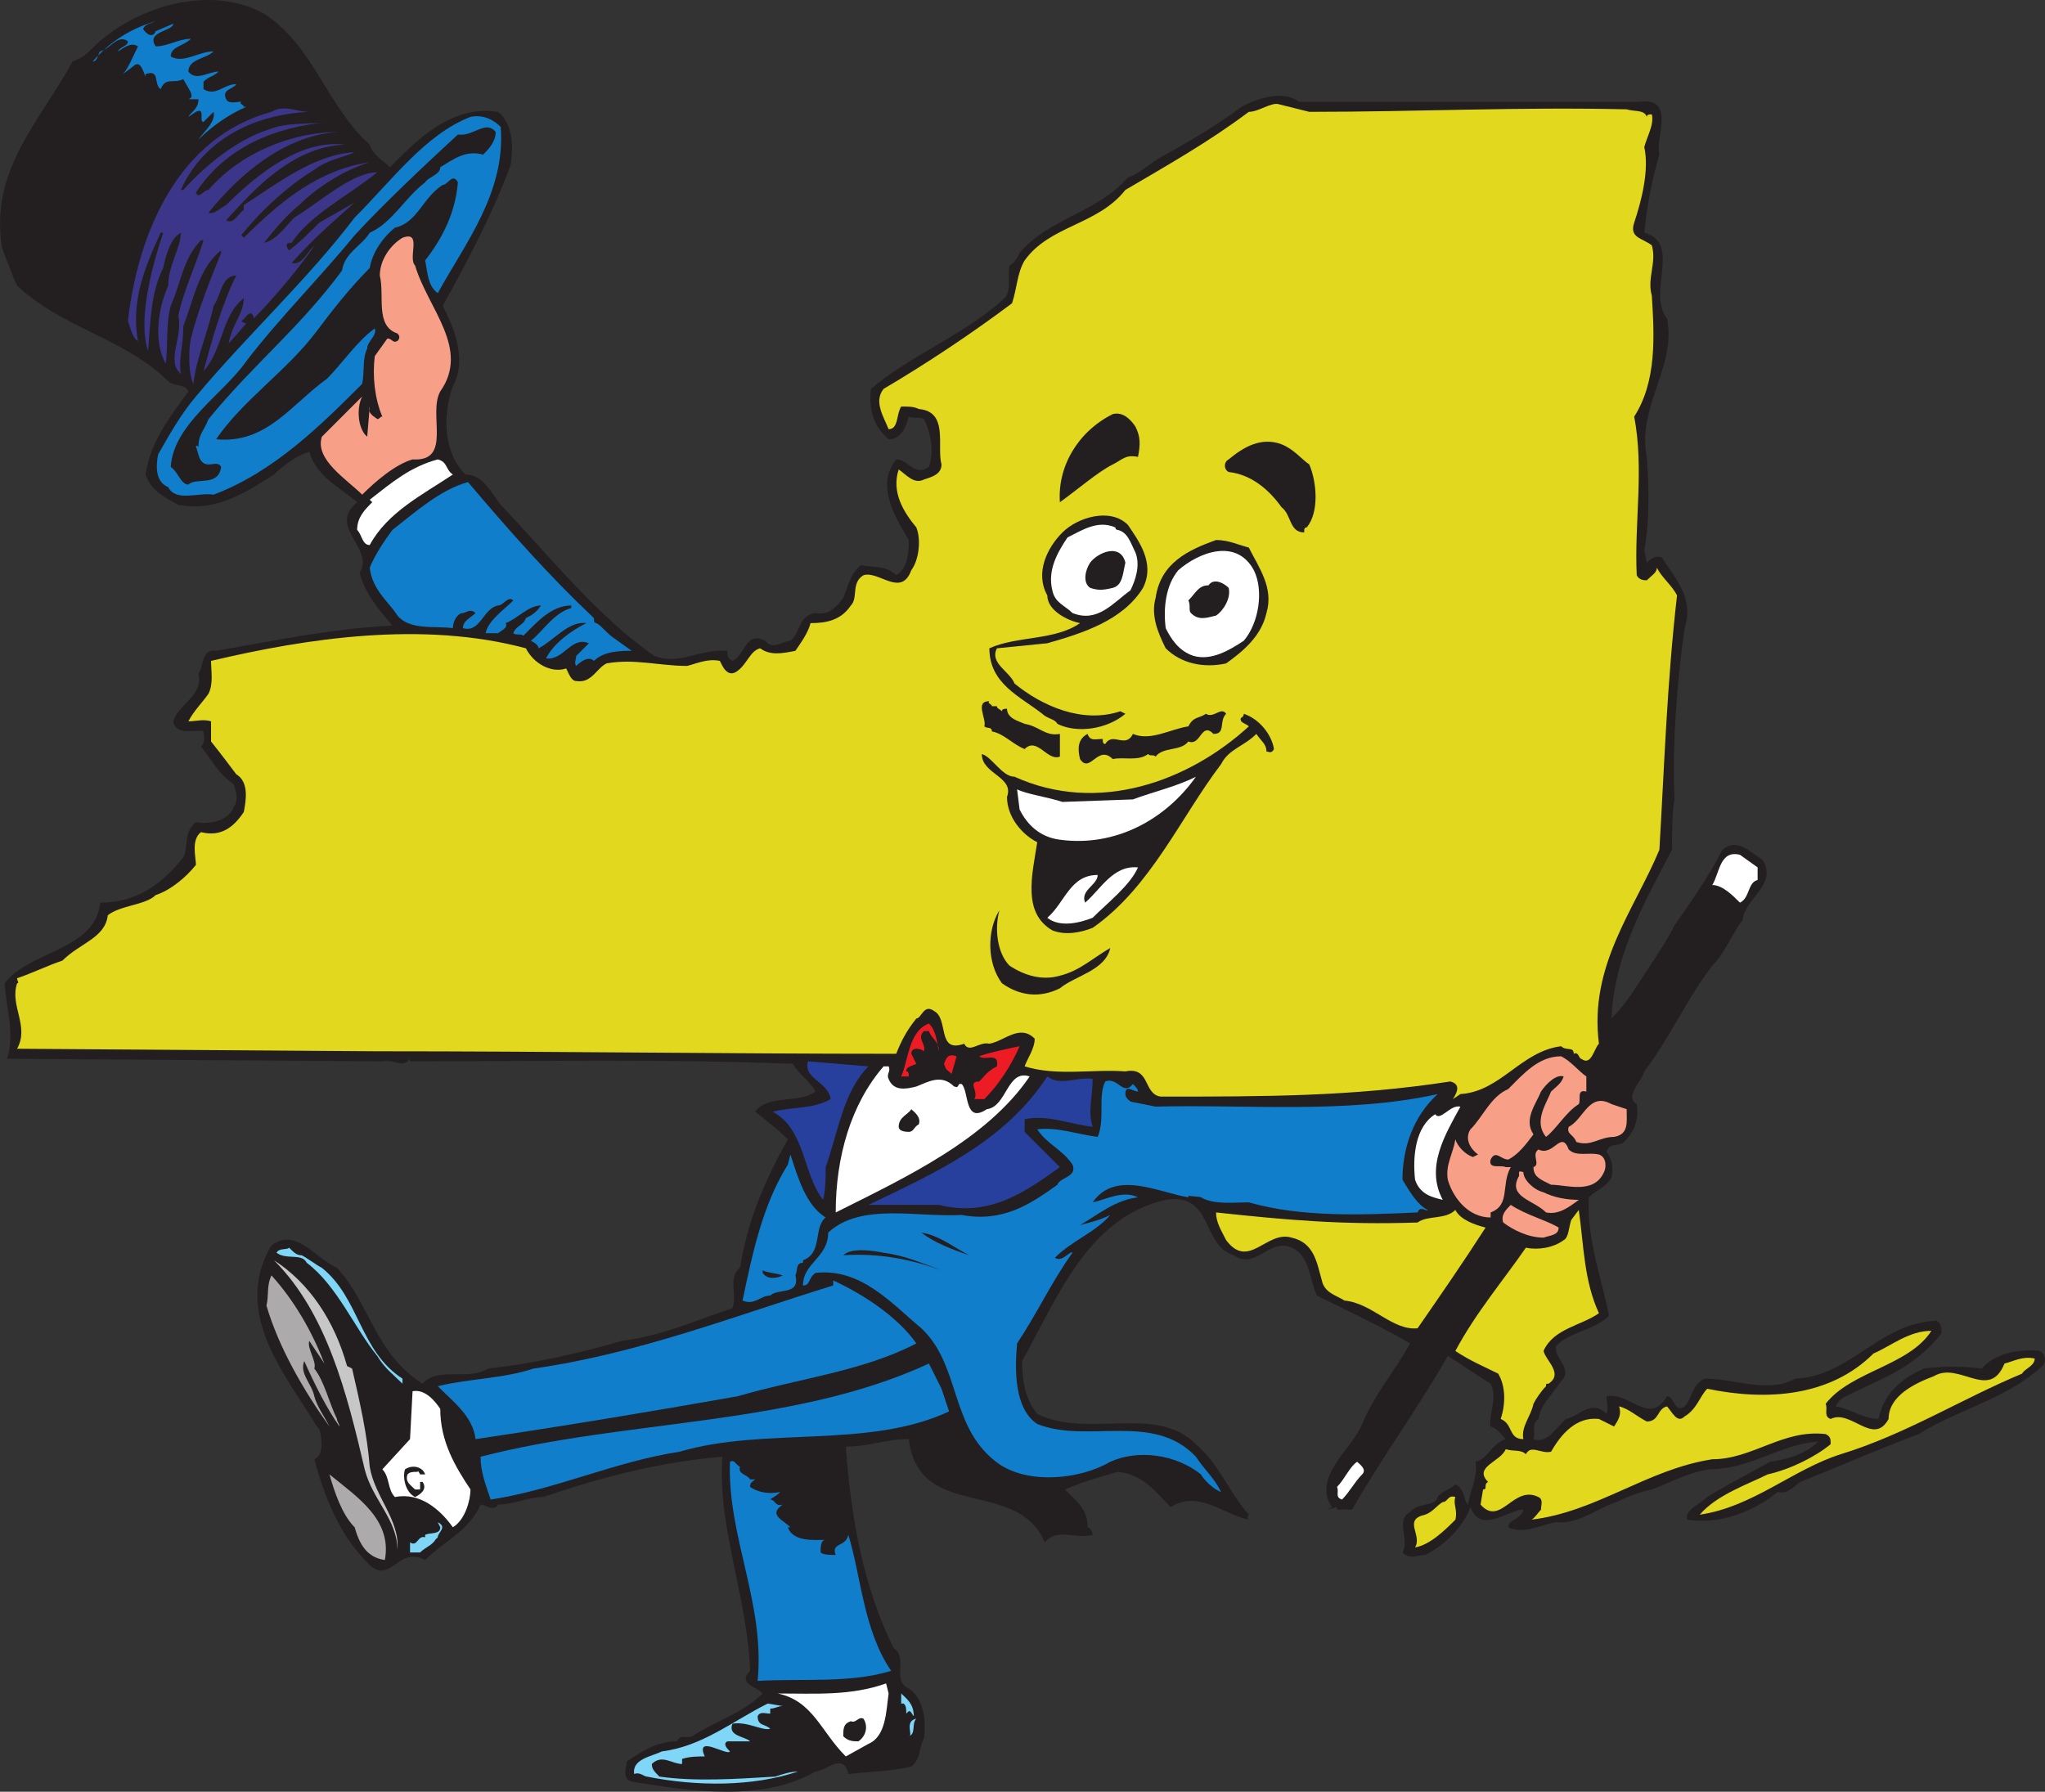 <svg xmlns="http://www.w3.org/2000/svg" width="608.907" height="533.558"><rect width="100%" height="100%" fill="#333333" stroke="none"/><path fill="#231f20" fill-rule="evenodd" d="M110.09 43.057c.75 3 3.75 4.5 6 6.75 7.5-7.5 18-18.75 32.25-16.5 4.5 3.75 4.5 10.5 3.75 15.75-5.25 14.25-12.75 28.5-20.25 42 3 6 7.5 15.75 3 24-3 8.25-3 19.5 3.75 26.25 5.25 0 7.5 5.25 10.5 9 14.25 15 29.25 33.75 45.75 45 7.5 3 13.5-2.25 21.75-1.5 0 1.5 0 2.25 1.5 3 3.75-1.5 3.75-9 9.75-6 2.25 3 5.25 0 7.5 0 3-2.25 2.25-7.5 7.5-8.25 3.75.75 6-1.5 8.25-4.5 1.5-3.75 2.25-7.5 5.25-9.75 3.75.75 7.5 0 10.5 3 3.75-2.25 3.75-7.5 3.75-10.5-4.5-7.5-9.75-16.5-3.75-24 3.75 0 5.25 5.25 9.75 2.25 1.5-4.5.75-9.75-1.5-14.25-1.5-.75-3 0-4.5-.75-.75 3-2.25 6.75-6 6.75-4.5-3.75-6-9-5.25-15 11.25-9.75 28.5-16.5 39.75-27 2.25-2.25.75-6.75 1.5-9.75 1.5-.75 2.25-2.25 3-3.75 9-10.5 23.25-12 32.25-22.5 3-.75 6-3.75 9.75-6 8.25-4.5 17.25-9.75 24-15 4.5-2.25 12-5.25 17.25-1.5h101.25c11.25-1.5 4.5 11.25 6 15.75-2.25 7.5-3.75 15.75-4.5 23.25 11.25 3 .75 18 6.75 25.5 3 14.25-9 26.25-6 41.25.75 9.75.75 20.25-.75 27.75l.75 3.75c1.5-1.5 3-2.25 4.5-1.5 3.75 6 9.75 12 6.75 21-2.25 15.75-3.75 35.25-3 51-.75 3.75-.75 10.5-.75 15-8.25 15.75-17.25 31.5-18 50.25 4.5-4.5 7.5-9.75 10.5-14.25s6-9 8.25-13.5c5.25-7.5 10.5-15 14.25-22.5 4.5-3.75 8.25.75 12 3 4.5 7.5-5.25 11.25-6 18-3 3.75-5.25 9.75-9 13.5-7.5 9.75-12.75 21.75-20.25 31.5-.75 3-6 7.5-2.25 9.75.75 4.5-.75 8.25-3.75 11.25-1.5 1.5-4.5 0-5.25 3 1.5 1.5 2.25 5.25 1.5 7.5-1.5 3-4.5 3.75-6.75 6-.75 12 3.75 24 6 35.25-4.5 4.5-11.25 4.5-15.75 9-.75 3.75 5.25 6.75 1.5 10.5-3 4.5-6 6.75-6.75 11.25-2.25 1.5-.75 3.75-1.5 6 4.5 1.5 6.75-3.75 9.75-6 3.75-.75 7.5-6 12-1.5.75-1.5 0-3.75 0-5.25 6.75-1.5 12.75 9 18 0 2.25 0 2.25 5.25 5.25 3 2.25-2.25 2.25-6.75 6-8.25 9 0 18.75 4.5 27 0 16.5-.75 24.75-16.5 42-17.25 1.5.75 1.5 2.25 1.5 3.75-8.25 10.5-18 13.5-28.5 18.75-1.5.75-2.25 1.5-3 3 4.5.75 8.25 3.75 12.75 3.75 1.5-7.5 6.75-12 13.5-15 6-.75 11.25-.75 17.25 0 3.75-4.5 11.25-6 17.25-5.25 1.5.75 2.25 3 .75 4.5-10.5 9.75-24.75 12.75-36.75 20.25-12 4.5-24 9.75-35.25 14.25-2.25 1.5-3.75 3.75-6.75 3-7.5 6-17.25 9.75-27 8.25-.75-3 3.75-4.5 6-6.75 6-3.75 12-6.75 18.75-10.5 5.25-.75 10.5-2.25 14.25-6-11.25.75-20.25 8.25-32.25 8.25-6 .75-11.25 3.75-17.25 6-3.75.75-7.5 2.25-10.5 3.75-5.25 1.5-11.25 6.75-18 6-4.5.75-9.75 3.75-14.25 1.5 0-2.25 3.75-2.25 4.5-5.25-4.5 0-12.75 7.5-15.75-.75-2.25 6-7.5 11.25-13.5 14.25-2.25 0-4.5 1.5-6.75-.75 2.25-3.75-2.25-9.75 2.25-12 2.25-3 7.5-1.5 8.25-4.5.75-1.5 3.75-2.25 5.25-3.75 3 1.5 2.25 4.5 3.75 6 .75-4.5 3-8.25 2.25-12.75 3.75-.75 4.5-5.25 9-6.75-1.5-1.5-2.25-3-4.5-3.75-.75-3.75 2.25-8.25 0-12.75l-12.75-8.25c-9 15.75-19.5 30-28.5 45.75h-4.5v-.75l-3 .75 1.5-.75c-6-9 6-17.25 9-24.75 3.75-9 9.75-15.75 14.25-24-9-5.25-18.75-9.75-27.75-14.25-2.25-5.25-2.25-12-7.5-14.25-6.75-3-10.5 6.75-17.25 2.25-9.75-3-6-18.75-20.25-16.5-23.25 5.25-32.25 29.25-42.75 48 0 5.25.75 11.25 4.5 15.75 15 7.5 35.25-3 47.25 9 7.5 6.75 9.75 14.25 15.75 21-.75.75 0 1.5 0 1.5-7.5-1.5-15-9-23.25-3.75-4.5-4.5-8.25-9.75-15.75-10.5-5.25 1.5-10.5 3-15.75 5.25 3.75 3.75 6.75 6 6.75 11.25.75 0 1.5 1.5 1.5 2.25-5.25 1.5-10.5-2.25-14.25 2.25-8.25-19.5-37.5-6-40.5-30.75-6.75 0-12 2.25-18.75 2.25 1.5 21 5.25 42 14.25 60 4.5 3-.75 9.75 4.5 12 4.5 3 5.25 9.75 4.5 15-1.5 2.25-.75 6-3.75 8.25-6 1.5-12.75 1.5-18.75 2.25-1.5-6.75-6.75-.75-9.75-.75-15.75 9-36.75 6-54.75 3-3-.75-1.5-4.5-1.5-6 4.5-3 9-6 15-6 .75-2.25 3-.75 4.5-1.5 6.75-4.5 15-6.75 21-12.75-2.25-2.25-7.5-3-3.75-6.75-.75-21.75-9.75-42.75-8.25-63.75-18 1.5-36 6-53.25 12-4.5 0-9 2.25-13.5 2.25-1.5 2.25-3.75 0-5.25 0-3.75 8.25-10.5 10.5-16.5 16.5-8.25-4.5-10.5 8.25-17.25.75-8.25-8.25-12.75-19.5-15.75-30.75 3-1.5 2.25-6 1.5-9l-.75-.75c-9-15-25.5-33.75-13.5-54 7.5-5.25 12.75 3.75 19.5 6.75 9.75 10.5 11.25 25.5 25.5 34.5 4.5-5.25 13.5-.75 19.5-4.5 13.5-1.5 27-4.5 39.75-8.25 12-1.5 21.75-6 33-9.75 1.5-4.5-1.5-9 2.25-12 2.25-14.25 7.5-26.25 14.25-38.25-3-3-6-5.25-9.75-8.25 3.75-5.25 12.75-2.25 18-6-2.25-3.75-4.5-4.5-6.75-8.25-36.75-1.5-75-.75-114-.75v-.75c-2.25 3-4.5 0-8.25.75l-111.75-.75c2.25-6.75 0-14.25-.75-22.5 7.5-9.75 27-9.75 28.5-24 11.25 0 18.75-6 24.75-13.5 1.5-3 0-7.5 3.75-10.5 3 .75 9.75 0 11.25-4.5 1.5-2.25.75-4.5 0-6.75-4.5-3-6.75-7.5-9.75-11.25 1.5-1.5.75-3 .75-4.5-2.25-.75-8.25 1.5-9-3 1.5-5.25 9-7.5 7.5-14.25 1.5-1.5.75-7.5 5.25-6.75 17.25-3 35.25-6.75 52.5-7.5-4.5-5.25-8.25-9.75-9.75-15.75 4.5-7.5-9.75-13.5-.75-21-5.25-4.5-12-7.5-14.25-15-3 .75-7.5 3.75-10.5 6.75-8.25 5.25-17.25 11.25-28.5 9-4.5-2.25-8.25-4.5-9.75-9 1.5-9.75 6.75-16.5 12.75-24.75-.75-2.25-4.5-1.5-6-3-12.75-12.75-31.5-15.75-45-28.5-1.5-3-3-7.5-4.5-11.25-3.75-23.25 11.25-37.5 21-55.5 4.5-1.5 6-4.5 9-6.75 12.75-10.5 33-15.75 48-7.5 15 9.75 18.75 27.75 31.5 39"/><path fill="#117ecc" fill-rule="evenodd" d="M46.34 6.307c-1.5.75-3 .75-3.75 2.25.75 1.5 3 3 3.75.75l5.25-2.25c0 2.25-8.25 2.25-5.25 6.75 3.75 0 6.75-2.25 10.5-2.25-2.25 2.25-6 2.25-6 5.25 3.75 2.25 8.25-1.5 12.75-1.5-2.25 2.25-7.5 2.25-7.5 6 2.25 3 6 0 9 0-1.5 1.5-3 1.5-4.5 3v2.25c3.75 2.25 6-1.5 9.75-1.5-.75 1.5-4.5 1.5-3 4.5.75 1.5 3 .75 4.5.75-.75.75.75.75.75 1.5h.75c-5.25 2.25-10.5 6-14.25 9.75 1.5-2.25 5.25-5.25 4.5-8.25l-3 3c-1.5 0 .75-4.5-2.25-3l-2.25 1.5c.75-1.5 3-2.25 3-5.25h-3c2.25-.75 0-3-1.5-6-3 1.5-5.25-.75-6.75 3-2.25-1.5 0-6-4.5-4.5v.75c-.75-1.5-1.5-5.25-3.75-3l-3 2.25c1.5-1.5 3-5.25 4.5-8.25-2.25-1.5-4.5.75-6 1.5.75-1.5 3-1.5 3-3-3-2.25-5.25 2.25-8.25 3-.75.75-.75 3-2.25 3 5.25-6 11.25-9.75 18.75-12"/><path fill="#e2d81d" fill-rule="evenodd" d="M389.84 33.307c32.25 0 62.25-1.5 94.5-.75 2.25.75 5.25 0 6 2.25 0-.75.75-.75 1.5-.75.75 3-1.5 6.75-2.25 9.75 1.5 6.75-.75 15.75-3 22.5-1.5 4.5 2.25 4.5 5.25 6.75 1.5 5.25-1.5 9.75 0 15 .75 12 1.5 25.5-5.25 36 3 15.75 0 31.5.75 47.25.75 1.5 2.25 1.5 3 1.5 1.5-1.5 3-2.25 3-3.75 1.5 3 4.5 5.25 6 8.25-3 26.25-3.75 50.25-5.25 75.75-7.5 18-21 34.5-18 57.75-1.5 1.5-2.25 6.75-5.25 4.5-.75 0-.75-2.25-2.25-1.5 0-2.25-2.25-.75-3.75-2.25-12 1.5-18 13.5-30 14.25l-2.25 1.5c1.5-2.25 2.25-4.5-.75-5.25-29.25 4.5-54.75 4.5-86.25 4.5-5.25-.75-3-9-10.5-7.5-9.75-.75-20.25 1.5-30-1.5.75-2.25 3-5.25 3-8.25-4.5-4.5-9 .75-13.5 1.5-3-.75-6 3-7.5 0-8.25 3-4.5-7.5-9-9.75-3-2.25-3.75 2.25-5.25 2.25-3 3.75-4.5 6.75-6 10.5-52.5 0-102-.75-154.5-.75l-107.25-.75c3.75-6.75-2.25-12.75 0-19.5.75 0 0-.75 0-1.5 4.5-1.5 9-3.75 13.5-5.25 5.25-5.25 12.75-6.75 13.5-13.5 3.75-3 11.25-3 14.25-6 4.5-1.5 9-5.25 12-9 0-2.25-1.5-7.5 1.5-9.75 6 1.5 9.75-1.5 12.75-6 .75-3.75 1.5-9-2.25-11.25-2.25-3-4.5-6-7.5-9.75v-6c-2.25-.75-4.5 0-6.75 0 1.5-3 4.5-6 6-8.25 1.5-3 .75-6.75.75-9.75 28.5-6.75 63-12 93.75-3.75 2.25 4.5 7.5 7.5 12 6 .75 1.5 1.5 3.75 3 3.75 4.5.75 6-3.75 9-5.25 8.25-1.5 15.75.75 24 .75 3-.75 6-2.25 9.75-1.5.75 1.5 2.25 5.25 5.25 3s3.75-6 6.75-6.75c3 2.25 6.75 1.5 10.5.75 1.5-2.25 3.75-5.25 4.5-8.25 4.5 0 9-.75 12-5.25 2.25-2.25 0-6.75 3.75-9 4.5-1.5 11.25 6.75 14.25-1.5 2.25-3 3-9 1.5-12.75-3.75-4.5-7.5-10.5-5.25-17.25 2.25 1.5 4.5 4.5 7.5 3 2.25-.75 5.25-1.5 5.25-4.5-1.5-5.25 2.25-15.75-6.75-16.5-1.5-.75-3-.75-5.25-.75-1.5 2.25-.75 6.75-3.75 6.75-1.5-3.75-4.5-8.25-1.5-12 12.75-7.5 26.25-16.5 38.25-25.5 1.5-4.5 1.5-9 3.75-12.75 7.5-10.5 21.75-10.5 30-21 12.75-7.5 24.75-14.25 36.75-23.25 3 0 6.75-3 9-2.25l9 2.25"/><path fill="#3b3689" fill-rule="evenodd" d="M92.09 33.307c-16.5.75-31.5 8.25-38.25 23.25h.75c6-6.75 15.75-15 25.5-18 5.25-2.25 12.75-1.5 18-2.25-16.5 1.5-30.75 7.5-39.75 21 .75 2.25 2.25-.75 3.75-.75 9-10.5 24-17.25 39-17.25-15.75.75-29.25 12-39 24 1.5.75 3.75-1.5 5.25-2.25 9.75-9.75 22.5-19.5 35.25-18-15.75.75-27 13.5-35.25 22.5 2.25 1.5 3.75-2.25 5.25-3v-1.5c10.5-6.75 21-15 33-15.75-3 1.5-8.25 2.25-12 5.25-7.5 4.5-15.75 12-21.75 19.5l.75.75c11.25-11.25 22.5-20.25 37.5-22.5-7.5 2.25-15.75 7.5-21 12.75-3.75 3-7.5 7.5-10.5 11.25 3.75-.75 6.75-5.25 9-7.5 7.5-4.5 17.25-13.5 24.75-13.5-8.25 6.75-20.25 12.75-25.5 21-.75 0-1.5 0-1.5.75 0 0 0 .75.75 1.5 3-2.25 6-5.25 9-8.25l10.5-6c-6.75 6-12.75 11.25-18.75 18 3 .75 4.5-3 6.75-5.25-3.75 6-12.75 16.5-18 21.75 0-.75-.75-1.5-.75-1.5-1.5 0-1.5 1.5-3 2.25.75.75 1.5.75 1.5.75l-5.25 6c.75-5.25 4.5-9 4.5-13.5-6.75 5.25-6 15-12 21.75 2.25-8.25 5.25-19.5 9.75-28.5-4.5 0-4.5 6-6.75 9-1.5 7.5-5.25 15.75-6 23.25-1.5-3-1.5-9.75-.75-13.5 2.25-9 6-18 9-25.5v-.75c-6.75 5.25-8.25 15-11.25 22.5 0 6-1.5 9.75-.75 14.25-4.5-3.75.75-11.25-.75-17.25 1.5-7.5 5.25-15 7.5-22.5h-.75c-5.25 5.25-6 12.75-9 19.5-1.5 5.25-.75 12-1.5 17.25-3.75-6.75-2.25-16.5.75-23.25 0-6 3.75-11.25 3.75-15.75-3 1.5-4.5 6.75-5.25 10.5-3.75 7.5-3.75 15.75-4.5 24.75-3-9 .75-24 4.5-35.25h-.75c-4.5 9.75-9 20.25-6.75 32.25-1.5-.75-2.25-3.75-3-6 3-26.25 15-54.75 42.75-62.25 3.75-2.25 7.5 0 11.25 0"/><path fill="#117ecc" fill-rule="evenodd" d="M149.09 37.807c1.5 19.5-10.5 34.5-18.75 49.5-3-2.25-3-6-3.75-9.75 5.25-6.75 9-14.25 9.75-23.25-1.5-3-3 .75-4.5.75-6 3.75-7.5 11.25-14.25 12.75-3.75 3-6.75 7.5-7.5 12-6 6-11.25 12.75-15.75 18.75-9 12-21.75 20.25-30 32.25 15 1.5 22.5-10.5 33-18 4.5-4.5 9-11.25 14.25-15 .75 2.25-2.25 3.75-2.25 6-1.5 3-.75 6.75-1.5 10.5-12 12-26.25 26.25-44.25 33-4.5-.75-11.25 2.25-13.5-2.25-3.75-1.5-3.75-6-3-9.75 3-5.25 6.75-12 11.25-17.25 15-18 33-34.5 47.25-53.25 11.25-11.25 21-24.75 34.5-30 3.75-.75 6.75.75 9 3"/><path fill="#231f20" fill-rule="evenodd" d="M147.59 39.307c0 3-2.25 5.25-3.75 6.75-5.25-1.5-9 1.5-12.75 3.75 0 2.25-3.75 3-4.5 4.5-6 4.5-9.75 12-16.5 15-2.25 3.75-7.5 6-8.25 11.25-12.75 17.25-26.25 27.75-39.75 44.25-1.5 3.75-3 4.5-3 8.25-.75-.75-.75 0-.75 0 .75 1.5.75 5.25 3.75 5.25 1.5 0 3-.75 3.75.75-.75 6-7.5 3-9.75 5.25-2.25 0-3-3.75-5.25-5.25.75-12.75 15.75-21.75 22.5-31.5 9.75-12.75 22.5-25.5 32.25-37.5 9-9.75 21-21 30.75-30 4.5.75 8.25-4.5 11.25-.75"/><path fill="#f89f88" fill-rule="evenodd" d="M123.59 79.057c3.75 12.75 16.5 24.75 7.5 37.5-3.75 6.75 3.75 21-8.25 20.25-5.25 1.5-11.25 6.75-15 10.5-4.5-4.5-14.25-10.5-12-17.25l12-12c-1.5 3-1.5 8.25.75 11.25l.75.75.75-9c-.75 2.25 1.5 3 2.25 3.75.75 0 .75-.75 1.5-.75-2.25-5.25-3-12-2.25-18l3.75-5.25c1.5 0 1.5 1.5 3 .75.75-.75.75-1.5 0-2.25-6.75-2.25-3.75-11.25-5.25-17.25 0-4.5 3-9 6.75-11.25 6-2.25 1.5 6 3.75 8.25"/><path fill="#231f20" fill-rule="evenodd" d="M338.09 127.058c1.5 3 1.5 5.25.75 9-3.75-.75-4.5.75-7.5 2.25-4.5 2.25-10.5 7.5-15.75 11.25-.75-10.5 5.25-21 15.75-26.25 3-.75 5.25 1.5 6.75 3.75m51.75 11.25c2.25 5.25 3 14.25-.75 18.75-.75 0-.75.75-.75.75v.75c-4.5 0-3.75-5.25-6.75-7.5-3.75-5.25-9-9.75-15.75-10.5-1.5-.75-1.5-3 0-3.75 4.5-3.75 9.75-6.75 15.75-4.5 3.75 1.5 6 4.5 8.25 6"/><path fill="#fff" fill-rule="evenodd" d="M134.84 141.308c-9 6-19.5 11.25-24.75 21-2.25 0-2.25-3-3.75-4.5 0-3.75 2.25-6 4.5-8.25l-.75-.75c6.75-5.25 12-9.75 20.25-12 3 .75 2.25 3 4.5 4.5"/><path fill="#117ecc" fill-rule="evenodd" d="M176.84 184.058c0 .75 0 1.5.75 1.5 1.5.75 3 3 5.25 4.5l5.25 3.75c-3 0-8.25 0-11.25 3-1.5-1.5-3.75 0-5.25 1.5-.75-.75 0-2.25 0-3l3.75-3.75c-5.25-2.25-7.5 5.25-12.75 4.5 2.25-4.5 7.5-8.25 12-10.5-5.25-.75-9.75 5.25-14.25 7.5 0-.75-.75-1.5-2.25-2.25 3.75-3 6.75-8.25 12-9.75v-.75c-6 0-10.5 5.25-14.25 9-.75-.75-2.25 0-3-.75.75-2.25 3-2.25 3.75-4.5 1.5-.75 3-1.5 4.5-3.75-3.75 0-6.75 3.75-10.5 5.25.75 1.5-1.5 2.25-2.25 3h-3.75c.75-3.75 5.25-6.75 8.25-9.75-1.5-1.5-3 1.5-4.5 1.5-4.5.75-5.25 8.25-10.5 6.75 0-2.25 2.25-3 3.75-4.5-1.5-1.5-3 0-3.75 0-1.5 0-3 2.25-3 4.5-5.25-.75-12.75.75-16.5-3.75-2.25-3.75-7.5-7.5-8.25-14.25 1.5-3.75 4.5-8.25 6.75-11.25 6.75-5.25 14.25-12 22.5-14.25 12.75 15 24 27.75 37.5 40.5"/><path fill="#231f20" fill-rule="evenodd" d="M335.84 156.308c3 4.5 8.25 11.25 4.5 18.75-6 9.75-18 13.5-28.5 16.5l-15 1.5c-2.25 4.5 3.75 6.75 5.25 10.5 8.25 6.75 20.25 12 31.5 8.25l1.5.75c-5.25 4.5-14.25 6-20.25 3-.75-1.5-3-1.5-4.5-3-6.75-5.25-15.75-9-15.75-19.5 8.25-3.75 19.5-2.25 27-7.5-3.75-.75-9.75-3.75-9.75-8.25-3.75-6.75 0-14.25 4.5-18.75s14.25-7.5 19.5-2.25"/><path fill="#fff" fill-rule="evenodd" d="M332.09 157.058s0 .75.75.75c3 .75 3.75 3.75 5.25 6.75 1.5 3.75 0 8.25-1.5 11.25-5.25 3.75-9.75 9.75-17.25 6.75-2.25-2.25-5.25-3-6-6.75-1.5-6 1.5-11.25 4.5-15.75 4.5-2.25 9-5.25 14.25-3"/><path fill="#231f20" fill-rule="evenodd" d="M371.84 163.058c3 6 7.5 12 5.25 19.5-1.5 6.75-6.75 11.25-12 15-6.75 1.5-13.5 0-18-4.5-2.25-4.5-4.5-9.75-3-15 1.5-10.5 9.75-14.25 18-17.25 3.75 0 6.75 1.5 9.75 2.25"/><path fill="#fff" fill-rule="evenodd" d="M373.34 169.808c3 6 1.5 15.75-3 21-4.5 3-9.75 6-15 4.5-4.5-1.5-6.75-5.25-8.25-8.25-.75-6 0-12.75 3.75-17.25 6-5.25 17.25-9.75 22.5 0"/><path fill="#231f20" fill-rule="evenodd" d="M335.09 167.558c-.75 3-.75 6.75-3.75 7.5s-4.5.75-6.75 0c-2.25-1.5-1.5-5.25 0-7.5 2.25-3 9-6 10.5 0m30.75 7.5c.75 3-1.5 6.75-3.75 8.25-3 .75-5.25 1.5-7.5-.75-.75-.75 0-2.25-.75-3.75 2.25-2.25 3-4.5 6-4.5 1.5-2.25 4.5-.75 6 .75m-71.25 33.75c-.75.75.75.75.75 1.5h1.5c0 .75.75.75 1.5 1.5 0-.75.75-.75 1.5-.75 0 3 3.75 3.75 5.25 4.5 4.5.75 6 3.75 10.5 3v6.75c-3.75 1.5-6.75-6-10.5-2.25-3.75-1.5-6-4.5-9.75-5.25 0-1.5-1.5-.75-2.25-1.5.75-2.25-3-7.5 1.5-7.5m70.5 3.75c-2.25 2.25 0 6-3.75 6-3.75-3.75-3.75 3.75-7.5 2.25-2.25 3-7.5 1.5-9.75 4.5-.75-.75-1.5 0-2.25-.75-3 2.25-7.5.75-10.5 1.5-4.5-4.5-6.75 4.5-9.75 0-.75-3-.75-6 2.25-7.5.75 2.25 2.25 1.5 4.5 1.5 0 .75 0 1.5.75 1.5 2.25-3.75 6 1.5 8.25-3 5.25 2.25 11.25-1.5 16.5-2.25 1.5-3 3-2.25 5.25-3.75 2.25 1.5 4.5-2.25 6 0"/><path fill="#231f20" fill-rule="evenodd" d="M379.34 223.058c-.75 1.5-1.5.75-2.25.75 0-2.25-1.5-3-3-5.25-3.75 3.75-8.25 4.5-10.5 9-12 15.75-21 36.75-38.25 48.75-3.75 1.5-8.25 2.25-12 .75-9-5.25-6-16.5-4.5-26.25-4.5-2.25-9-7.5-9-13.5 2.25-6-7.5-6.75-7.5-12.75 3 .75 6 6.75 9.75 6.75 24.75 11.25 51.75 1.5 69.75-15-.75-.75-1.5-.75-2.25-1.5-.75-1.5.75-.75.75-2.25 4.5 1.5 8.25 6 9 10.5"/><path fill="#fff" fill-rule="evenodd" d="M315.59 250.058c-6-.75-9.75-4.5-12-9l-.75-6c3 1.5 9 2.25 13.5 3.75l21-.75c6-2.25 12.75-3.75 18.75-6.75-9 12.75-24 21-40.5 18.75m207.75 8.25v3.75c-3 .75-2.25 5.25-5.25 6.75-2.25-2.25-5.25-5.25-8.25-5.25 2.25-3.75 2.25-10.5 8.25-9l5.25 3.75m-184.5 0c-2.25 5.25-9 10.5-13.5 15-3.75 1.5-9.75 3-13.5 0 5.25-4.5 6.75-12.75 15-12.75 0 3-5.25 4.5-3.75 8.25 4.5-3.75 8.25-11.25 15.75-10.5"/><path fill="#231f20" fill-rule="evenodd" d="M297.59 271.058c-1.5 5.25-.75 12.75 3 16.5 4.5 3 9.75 4.5 15 3 6-1.5 9.75-5.25 15-8.25-1.5 6.75-10.5 8.25-15 12-6 3-12 2.25-17.25-1.5-4.5-6-4.5-15.75-.75-21.75"/><path fill="#ed1c24" fill-rule="evenodd" d="M279.59 313.058c0-3-2.25-3.75-3-6h-1.5c-2.25 2.25.75 3.75 0 6-.75-.75-3.75-1.5-3.75.75l1.5 3c-1.5.75-3 .75-3 2.25.75 0 .75.75.75 1.5h-2.25c2.25-5.25 2.25-13.5 8.25-15.75 2.25 2.25 2.25 5.25 3 8.25m24-1.5c-2.25 5.25-6 11.25-10.5 15.75h-3c1.5-2.25-2.25-5.25 1.5-5.25 1.5-1.5 2.25-3 5.25-4.5.75-4.5-3.75-1.5-5.25-3 1.5-.75 8.25-2.25 12-3m-20.25 8.25c-1.5-1.5-1.5-.75-2.25-3 .75-2.25 1.5-3 3.75-2.25l-1.5 5.25"/><path fill="#f89f88" fill-rule="evenodd" d="M472.34 320.558v4.5c-3-.75-1.5 2.25-2.25 3.75-3.75 2.25-6.75 7.5-9.75 9.75-3.75-4.5 0-9.75 1.5-13.5 1.5-1.5 3-2.25 3.75-4.5-2.25-.75-5.25 2.25-6.75 4.5-1.5 3.75-5.25 8.25-2.25 12.75-2.25 3-4.5 6-7.5 7.5-2.25 0-3.75-3-5.25 0-.75 3 3 1.5 4.5 2.25h1.5c-3 5.25 0 11.25-6 13.5v1.5c-6.75 0-11.25-6-12.75-11.25-.75-4.5 1.5-7.5 2.25-12 .75 2.25 3 4.5 5.25 5.25l1.5-.75c-3-2.25-3.75-5.25-2.25-7.5 3.75-3.75 6-9.75 11.25-12 4.5-4.5 9-9.75 15.75-9.75 3 1.5 5.25 4.5 7.5 6"/><path fill="#28409d" fill-rule="evenodd" d="M258.59 317.558c-7.5 7.5-9 19.5-12.75 30 0 3 0 6.75-.75 9.75-6-7.5-5.25-21-15-26.25 6-1.5 12-.75 17.25-3.75-.75-5.25-8.25-6-6.75-11.25l18 1.5"/><path fill="#fff" fill-rule="evenodd" d="M264.59 317.558c.75 1.5-.75 2.25 0 3.75 1.5 3.75 5.25 3 8.25 2.25 3.75-1.5 7.5-3.75 11.25 0 .75 0 .75.75 1.5-.75h.75c2.25 2.25.75 12 7.5 7.5 6-.75 6-12 12.75-9.75-12.75 18.75-36.75 30-57.75 40.5 0-16.5 4.5-32.25 14.25-43.5h1.5"/><path fill="#28409d" fill-rule="evenodd" d="M325.34 321.308c0 5.25-1.5 9.75 0 14.25-6.75-.75-13.5-3.75-20.25-2.25v3.75l10.5 10.5c-10.5 7.5-21 15-36 11.25h-21c20.25-9.75 40.5-18.75 53.25-38.25 3.75 3 9 0 13.5.75"/><path fill="#117ecc" fill-rule="evenodd" d="M337.34 322.808c.75.75 1.5 1.5 1.5 2.25-1.5 0-3.75-2.25-3.75.75 0 1.5 2.25 3 3.75 3-.75 2.25 1.5 3.75 2.25 5.25 6.75 2.25 14.25-3 18.75 5.25 2.25 3.75 1.5 8.25-1.5 12-2.25-.75-3 2.25-4.5 3v2.25c-9-1.5-21.75-8.25-28.5 1.5 3.75-.75 9-3.75 13.5-1.5-6.75.75-12 5.25-17.25 8.25 3-.75 6-1.5 9-3-4.5 5.25-11.25 7.5-16.5 12.75 2.25 1.5 4.5-2.25 5.25-1.5-6 8.25-10.5 18-16.5 27-.75 8.25-.75 19.5 6 24 15 6 34.5-3.75 47.25 9.75 3 4.5 5.25 6 7.5 10.5-2.25-.75-5.25-3.75-6-5.25-7.5-6-18.75-7.5-27-3.75-9 5.25-24 6.75-33 .75-15-10.5-11.25-29.25-23.25-40.5-9-7.5-18-18-31.5-16.5-2.25 1.5-1.5 3.75-3.75 3.75 0-6.75 7.5-8.25 7.5-15.75 9.75-9 26.25-4.5 39.75-5.25 12 2.25 20.25-3 28.5-9 .75-2.25 6-2.25 4.5-6-3-4.5-7.5-6-10.5-10.5 6-.75 12 1.5 18 2.25 2.25-5.25 0-12 2.25-16.5 3.75-1.5 5.25 4.5 8.25.75"/><path fill="#117ecc" fill-rule="evenodd" d="M428.09 325.808c-7.5 6.75-10.5 16.5-10.5 25.5 2.25 3.75 4.5 7.5 7.5 9 0 .75-2.25-1.5-3 .75-16.5.75-34.5 1.5-50.25-3-4.5 0-10.5.75-14.25-1.5.75-3 6-3 6-6.75.75-6 .75-14.25-6-18-5.25-.75-11.25 0-15-.75l.75-1.5c27.75-.75 57.75 2.25 84.75-3.75"/><path fill="#f89f88" fill-rule="evenodd" d="M484.34 330.308c0 3.75.75 7.5-3.75 8.25-4.5 0-6.75 3-11.25 1.5-.75-2.25-3-2.25-2.25-4.5 4.5-2.25 6-10.5 12.75-6.75l4.5 1.5"/><path fill="#fff" fill-rule="evenodd" d="M434.84 329.558c-4.5 8.25-10.5 18-5.25 27.75-3-.75-6.75-1.5-8.25-6-.75-6.75 0-15.75 6-19.5 1.5 2.25 4.5-3 7.5-2.25"/><path fill="#231f20" fill-rule="evenodd" d="M273.59 334.808c-1.5.75-1.5 2.25-3 2.25-2.25 0-3-.75-3-1.5 0-3 3-3.75 3.75-5.25.75.75 3 2.25 2.25 4.5"/><path fill="#f89f88" fill-rule="evenodd" d="M476.09 343.808c2.25.75 2.25 3.75 1.5 5.25-3 6.75-11.25 3.75-15.75 3.75-3-1.5-5.25-2.25-5.25-5.25 2.25-.75-.75-3.75 1.5-5.25 4.5 2.25 6.75-6 9 0 2.25 2.25 6 .75 9 1.5"/><path fill="#117ecc" fill-rule="evenodd" d="M245.84 362.558c-3.75 3-.75 10.5-6.75 12.75v.75c-2.25 0-1.5 2.25-2.25 3.75 1.5 6-5.25 3.75-7.5 6-3 0-4.5 3-8.25 1.5 3-14.25 6-28.5 13.5-40.5l.75-3c2.25 6.75 4.5 15 10.5 18.75"/><path fill="#f89f88" fill-rule="evenodd" d="M459.59 355.058c3 1.5 6.75 2.25 10.5 2.25-3 2.25-6 4.5-9.75 3.75-3.75-3.75-11.25-4.5-8.25-10.5.75-.75-.75-2.25 1.5-1.5 0 2.25 3 5.25 6 6m4.5 10.5c0 2.25-2.25 2.25-4.5 3-4.5 0-9-2.25-12-4.5-.75-2.25.75-3.75 2.25-5.25 4.5 3 10.5 4.5 14.25 6.75"/><path fill="#e2d81d" fill-rule="evenodd" d="M442.34 365.558c-6.75 10.5-13.5 20.25-20.25 30-7.5.75-13.5-7.5-21.75-8.25-2.25-1.5-6-2.25-6.75-6-1.5-5.25-2.25-11.25-9-12.75-7.5-2.25-12.75 9.75-19.5.75-1.5-3-3-5.25-3-8.25 21 2.25 37.5 3.75 60 3 3-2.25 8.25-.75 11.25-3.75 1.5 3 6 4.5 9 5.25m33.75 25.5c-5.25 3.75-13.5 4.5-16.5 11.25.75 3 6 6.75 1.5 9.75-.75 0-.75 0-.75.75-1.5 1.5-3 3.75-3.75 5.25-.75 3.75-3.75 6.75-3 10.5-4.5 0-3-4.5-6.75-6 1.5-4.5 1.5-9.75-.75-13.5-4.5-2.25-8.25-3.75-12.75-6.75 6-11.25 14.25-21 21-30.75 3.75.75 8.25 0 11.25-2.25 1.5-.75 1.5-3.75 2.25-6l2.25-3c1.5 10.5 1.5 21 6 30.75"/><path fill="#231f20" fill-rule="evenodd" d="M288.59 373.808c-4.5-1.5-10.5-3.75-14.25-6.75 5.25.75 9.75 4.5 14.25 6.75"/><path fill="#7fd6f7" fill-rule="evenodd" d="M89.84 373.808c1.5.75 4.5 3 6 3.75 11.25 9 11.25 24.75 24 33v1.5c-3-3-5.25-4.5-7.5-8.25-6.75-8.25-12-21-21-27.75-1.5-3-6-.75-9-3 .75-1.5 3-.75 3.75-1.5 1.5 1.5 2.25 2.25 3.75 2.25"/><path fill="#231f20" fill-rule="evenodd" d="M280.34 378.308c-8.25-3-18-5.25-29.25-4.5 2.25-2.25 8.25-1.5 12-.75 6 .75 11.25 3 17.25 5.25"/><path fill="#c8c7c8" fill-rule="evenodd" d="m103.34 406.808 1.5.75c2.25 9.75 4.5 19.5 5.25 29.25 1.5 9 9 15.75 8.25 24.75 0-9-7.5-15-9.75-24-5.25-22.5-11.25-46.5-27-62.25 10.5 6.75 18 18 21.75 31.5"/><path fill="#231f20" fill-rule="evenodd" d="M233.09 379.808c-1.5.75-4.5 1.5-6-.75v-.75c1.5.75 3.75.75 6 1.5"/><path fill="#acaaaa" fill-rule="evenodd" d="m96.59 406.058-4.5-6.75c-.75 2.25 2.25 6 1.5 8.25 3 3.75 4.5 10.5 6.75 15 0 .75.75 1.5.75 2.25-3.75-5.25-7.5-12.75-10.5-19.5-1.5 3.75 2.25 6.75 3 10.5.75 3 3 6 4.5 9-7.5-10.5-15-23.25-18.75-36 .75-3 0-6 1.5-9 6.75 7.5 12 16.5 15.75 26.25"/><path fill="#117ecc" fill-rule="evenodd" d="M272.84 400.058c-15.75 8.25-35.25 10.5-53.25 15.75-25.5 4.5-52.5 9-78 12.75-.75-6.75-6.75-11.25-11.25-15.75 9-2.25 19.5-2.25 28.5-5.25 31.5-4.5 60-15.75 89.25-24.75v-1.5c9.75 4.5 19.5 11.25 24.75 18.75"/><path fill="#231f20" fill-rule="evenodd" d="m89.84 395.558 1.5 1.5-1.5-1.5"/><path fill="#e2d81d" fill-rule="evenodd" d="M575.09 396.308c-6.75 10.5-24 12-31.5 21.75.75 1.5-.75 3.75 1.5 4.5 6-3 12.75 8.25 17.25 0 0-6.75 7.5-10.5 13.5-12.75 7.5-4.5 16.5 7.5 21-3.75 3-.75 5.25-2.25 9-1.5 0 2.25-3 3-3.75 4.5-18 7.5-34.5 18-54 24-14.25 4.5-26.25 15.75-42 18 5.25-6 14.25-9 20.25-12 6.75-1.5 14.25-5.25 18.75-9 0-1.5 0-2.25-1.5-3-12.75-1.5-21.75 7.5-33.75 7.5-19.5 3-34.5 15.75-54 18 .75 0 2.25-2.25 3-3 0-1.5.75-3-.75-3.75-7.5-3.75-11.25 9-17.25 2.25l.75-4.5c1.5 0 0-1.5 1.5-2.25-4.5-4.5 3.75-6 5.25-9.75 2.25.75 4.5 0 6 1.5 1.5-3 4.5 0 7.5-.75 3-5.25 7.5-10.5 14.25-9.75l4.5 2.25c1.5-2.25 2.25-3.75 1.5-6 3 .75 5.25 3 8.25 4.5 3.75 0 3-3.75 6-4.5 1.5 1.5 3 5.25 5.25 3 3.75-2.25 4.5-6 6.75-8.25 18 3.75 36.75 2.25 49.5-10.5 5.25-2.25 10.5-6.75 17.25-6.75"/><path fill="#231f20" fill-rule="evenodd" d="m89.09 402.308.75 2.25-.75-2.25"/><path fill="#117ecc" fill-rule="evenodd" d="m280.34 413.558 2.25 6.75c-24 11.25-54.75 4.5-80.25 12-19.5 3-36.75 11.25-56.25 14.25-1.5-4.5-3-8.25-3-12.75 43.5-11.25 93-9 133.5-27.75l3.75 7.5"/><path fill="#fff" fill-rule="evenodd" d="M131.09 419.558c0 9.75 4.5 17.25 9 24 0 3-1.5 9-5.25 11.25-3.75-5.25-9.75-10.5-17.25-9-2.25-2.25-1.5-6-3.75-8.25l8.25-9 .75-14.25c3.75-.75 6.75 3 8.25 5.25"/><path fill="#117ecc" fill-rule="evenodd" d="M220.34 436.808c-.75 2.25 2.25 2.25 3 3.75h1.5c-.75.75-1.5.75-1.5 2.25 2.25 1.5 5.25 2.25 9 1.5-1.5 1.5-2.25 1.5-3 2.25 1.5 0 1.5 2.25 3.75 1.5-4.5 3 0 4.5 2.25 6.75h-.75c1.5 4.5 8.25 3.75 11.25 3.75-1.5 0-1.5 2.25-1.5 3.75.75.75 3 .75 4.5.75-1.5-3.75 3-2.25 3.75-6 3.75 12 4.5 28.5 12.75 40.5-12 3.75-26.25 2.25-39.75 3 2.25-23.25-9-42.75-8.25-65.25 1.5-.75 1.5.75 3 1.5"/><path fill="#fff" fill-rule="evenodd" d="M405.59 439.058c-2.25 2.25-3.75 5.25-6 7.5-2.25-.75-.75-2.25-1.5-3.75 2.25-2.25 3.75-6 6-7.5.75.75 3 2.25 1.5 3.75"/><path fill="#231f20" fill-rule="evenodd" d="M126.59 439.058h-1.5s-.75-1.5-.75-.75c-1.5 0-2.25 0-3 .75-.75 2.25.75 3 2.25 4.5h1.5v-2.25h.75c1.5 2.25-.75 3.75-2.25 4.5-3-1.5-3.75-6-3-8.25 2.25-1.5 5.25-.75 6 1.5"/><path fill="#acaaaa" fill-rule="evenodd" d="M114.59 464.558c-5.25-.75-7.5-4.5-9-9.75-3.75-3.75-6-10.5-7.5-15.75 8.25 6.75 18.75 13.5 16.5 25.5"/><path fill="#e2d81d" fill-rule="evenodd" d="M433.34 445.808c-.75 2.25.75 3.75 0 6.75-3 3-7.5 7.5-12 8.25 2.25-3.75-3.75-8.25 3-9.75 2.25-.75 3.75-3 5.25-3.75 1.5 0 1.5-2.25 3.75-1.5"/><path fill="#7fd6f7" fill-rule="evenodd" d="m130.34 457.808-.75.75c-.75 1.5-3 2.25-4.5 3.75h-3v-3c2.25 1.5 2.25-2.25 4.5-1.5v-.75c1.5-.75 4.5 0 4.5-2.25l-.75-1.5c3 1.5 0 3 0 4.5"/><path fill="#fff" fill-rule="evenodd" d="M264.59 504.308c-.75 5.25-.75 12.75-6 15l-6.75 3.75c-7.5-7.5-9.75-16.5-20.25-18.75 11.25 0 21.75.75 32.25-3l.75 3"/><path fill="#7fd6f7" fill-rule="evenodd" d="M272.09 511.058c-.75-.75-.75-1.5-1.5-1.5l-.75.75c0-1.5 0-2.25-.75-3h-.75v-3c1.5 1.5 3.75 3 3.75 6.75m-39-3c-1.5 0-2.25.75-3.75.75v1.5c-1.5 0-3-.75-3.75.75 0 3 2.25 2.25 3.75 3.75-2.25.75-6.75-2.25-11.25-1.5-1.5 3.75 3.75 3.75 5.25 5.25h-6.75c-1.5.75 0 2.25.75 3-.75 1.5-10.5-5.25-7.5 1.5-2.25 0-4.5 0-6.75.75v1.5c-3 0-6-3-9 0 0 1.5.75 2.25 2.25 3.75 10.5 1.5 22.5.75 34.5 0 2.25-.75 4.5-1.5 6.75-1.5-13.5 4.5-30 4.5-45 1.5-.75 0-2.25-1.5-3.75-.75-.75-4.5 5.25-5.25 8.25-6.75 12-1.5 21-9 31.5-14.25l4.5.75"/><path fill="#231f20" fill-rule="evenodd" d="M257.09 511.808c1.5 2.25.75 5.25-1.5 6.75-1.5 0-3 0-4.5-1.5 0-2.25 0-3.75 2.25-4.5 1.5.75 2.25-1.5 3.75-.75"/><path fill="#7fd6f7" fill-rule="evenodd" d="M270.59 517.058c1.5 0-1.5-4.5 2.25-5.25-1.5 1.5 0 4.5-2.25 5.25"/><path fill="#117ecc" fill-rule="evenodd" d="m336.59 328.058 7.5 1.5 15 1.5 3.75 2.25 4.5 9-.75 12-8.25 2.25-7.5-.75-14.25-27.75"/></svg>
